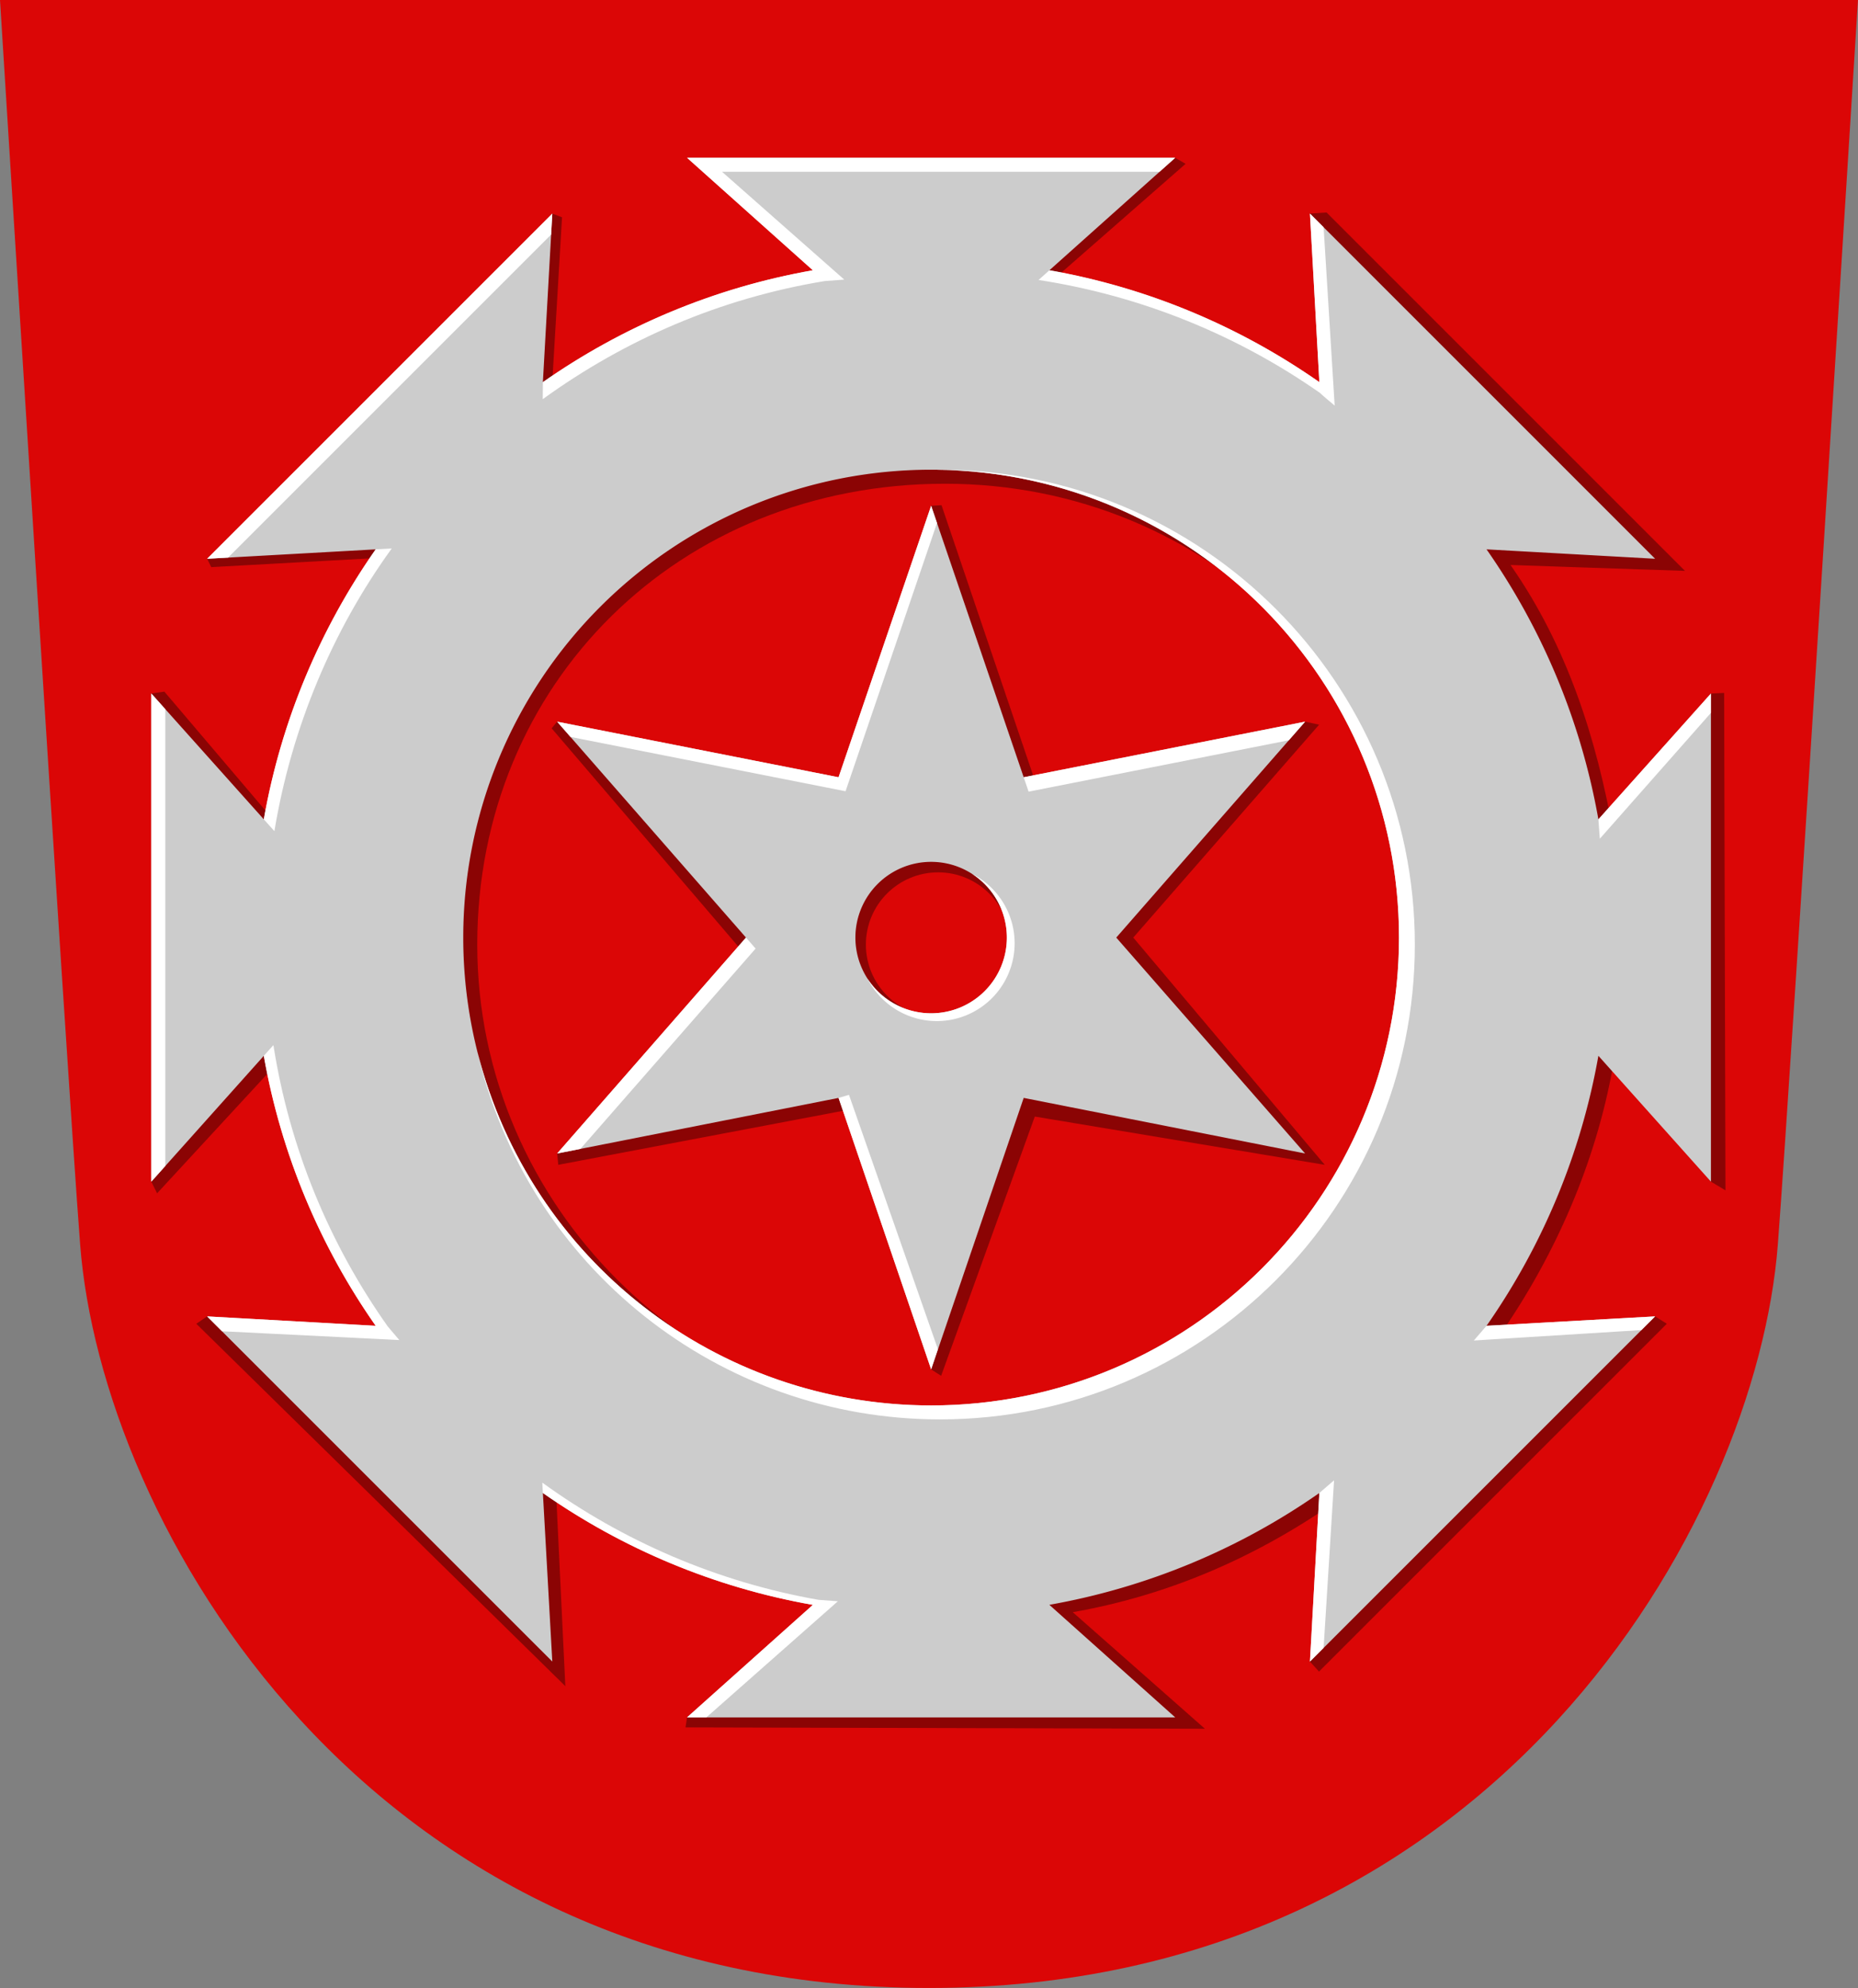 <?xml version="1.0" encoding="UTF-8" standalone="no"?>
<svg xmlns:dc="http://purl.org/dc/elements/1.1/" xmlns:cc="http://creativecommons.org/ns#" xmlns:rdf="http://www.w3.org/1999/02/22-rdf-syntax-ns#" xmlns:svg="http://www.w3.org/2000/svg" xmlns="http://www.w3.org/2000/svg" xmlns:sodipodi="http://sodipodi.sourceforge.net/DTD/sodipodi-0.dtd" xmlns:inkscape="http://www.inkscape.org/namespaces/inkscape" width="500" height="535" viewBox="0 0 132.292 141.552" version="1.1" id="svg847" sodipodi:docname="koskitl.svg" inkscape:version="1.0.2 (e86c870879, 2021-01-15, custom)">
  <rect x="0" y="0" width="132.292" height="141.552" fill="#808080" stroke="none"/>
  <defs id="defs841"></defs>
  <g inkscape:label="Layer 1" inkscape:groupmode="layer" id="layer1" transform="translate(-32.348,-57.914)">
    <g id="g1084" transform="matrix(0.94,0,0,0.94,1.941,3.474)" style="stroke-width:1.064">
      <path style="font-variation-settings:normal;opacity:1;vector-effect:none;fill:#db0606;fill-opacity:1;stroke:none;stroke-width:0.281;stroke-linecap:butt;stroke-linejoin:miter;stroke-miterlimit:4;stroke-dasharray:none;stroke-dashoffset:0;stroke-opacity:1;stop-color:#000000;stop-opacity:1" d="m 32.348,57.914 c 0,0 5.025,80.61 6.069,94.258 1.606,20.999 21.477,56.328 64.298,56.328 42.821,0 62.692,-35.329 64.298,-56.328 1.044,-13.648 6.069,-94.258 6.069,-94.258 z" id="path844" sodipodi:nodetypes="cszscc"></path>
      <path id="path1062" style="opacity:1;fill:#8b0404;fill-opacity:1;stroke:none;stroke-width:1.064;stroke-linecap:round" d="m 424.217,297.545 36.73,-32.168 -2.969,-1.727 -97.557,36.168 -80.662,30.627 2.959,-49.789 -2.785,-1.053 -45.053,54.902 -53.609,43.76 1.178,2.393 53.541,-2.959 -32.506,79.055 -34.439,-40.516 -3.727,0.545 7.197,57.736 -7.197,81.791 1.646,3.339 33.721,-36.537 34.77,78.405 -54.184,-6.689 -3.092,2.105 105.482,103.586 -2.691,-56.138 80.209,27.424 -42.729,37.639 -0.439,2.863 148.451,0.379 -37.762,-33.307 c 27.746,-4.915 52.631,-15.825 75.727,-31.969 l -7.932,46.078 2.59,2.863 99.418,-99.418 -3.348,-2.105 -44.746,5.866 c 16.145,-23.095 27.814,-49.813 32.73,-77.559 l 27.971,33.175 4.152,2.484 -0.379,-142.178 -3.773,0.166 -27.775,40.506 C 578.42,429.544 569.966,403.14 553.822,380.045 l 49.87,1.685 -102.447,-102.451 -4.749,0.325 7.066,54.881 z m -32.062,59.273 c 75.866,-0.006 135.795,59.87 135.795,133.729 C 527.949,564.405 468.075,624.279 394.217,624.279 320.358,624.28 258.483,563.406 258.482,488.547 258.482,413.696 316.288,356.824 392.154,356.818 Z m -0.971,6.131 -2.969,0.166 -20.459,81.604 -86.436,-19.887 -1.582,1.895 55.879,65.336 -54.297,56.199 0.318,3.242 85.738,-16.268 20.838,74.74 2.863,1.834 26.771,-74.104 82.88,13.797 -54.734,-64.957 53.113,-60.852 -4,-0.863 -76.33,19.508 z m -0.969,104.951 c 11.403,1.5e-4 20.646,9.244 20.646,20.646 -1.5e-4,11.403 -9.244,20.646 -20.646,20.646 -11.403,-1.5e-4 -20.646,-9.244 -20.646,-20.646 1.4e-4,-11.403 9.244,-20.646 20.646,-20.646 z" transform="scale(0.265)" sodipodi:nodetypes="cccccccccccccccccccccccccccccccccccccccccccccccssscccccccccccccccccccccccc"></path>
      <path id="path848" style="opacity:1;fill:#cccccc;stroke:none;stroke-width:1.064;stroke-linecap:round" d="m 318.451,263.65 35.971,32.168 a 193.698,193.698 0 0 0 -77.18,31.967 l 2.691,-48.182 -98.662,98.662 48.184,-2.691 a 193.698,193.698 0 0 0 -31.971,77.18 L 165.318,416.783 v 139.527 l 32.168,-35.975 a 193.698,193.698 0 0 0 31.969,77.182 l -48.184,-2.689 98.662,98.66 -2.691,-48.184 a 193.698,193.698 0 0 0 77.18,31.971 l -35.971,32.168 h 139.527 l -35.975,-32.17 a 193.698,193.698 0 0 0 77.182,-31.969 l -2.689,48.184 98.66,-98.66 -48.186,2.689 a 193.698,193.698 0 0 0 31.973,-77.18 l 32.168,35.973 V 416.783 l -32.168,35.971 a 193.698,193.698 0 0 0 -31.971,-77.18 l 48.184,2.691 -98.66,-98.662 2.689,48.184 a 193.698,193.698 0 0 0 -77.182,-31.969 l 35.975,-32.168 z m 69.742,89.162 a 133.733,133.733 0 0 1 0.021,0 A 133.733,133.733 0 0 1 521.947,486.547 133.733,133.733 0 0 1 388.215,620.279 133.733,133.733 0 0 1 254.48,486.547 133.733,133.733 0 0 1 388.193,352.812 Z" transform="scale(0.265)"></path>
      <path id="path854" style="opacity:1;fill:#cccccc;fill-opacity:1;stroke:none;stroke-width:1.064;stroke-linecap:round" d="m 388.215,363.115 -26.459,77.604 -80.436,-15.887 53.979,61.715 -53.979,61.715 80.436,-15.889 26.459,77.604 26.457,-77.604 80.436,15.889 -53.977,-61.715 53.977,-61.715 -80.436,15.887 z m 0,101.785 a 21.647,21.647 0 0 1 21.646,21.646 21.647,21.647 0 0 1 -21.646,21.646 21.647,21.647 0 0 1 -21.646,-21.646 21.647,21.647 0 0 1 21.646,-21.646 z" transform="scale(0.265)"></path>
      <path id="circle899" style="opacity:1;fill:#ffffff;stroke:none;stroke-width:1.064;stroke-linecap:round" d="m 277.207,332.644 c 23.532,-17.034 50.715,-28.849 80.639,-33.766 l 5.537,-0.408 -34.932,-30.82 h 125.055 l 4.473,-4 H 318.451 l 35.945,32.145 c -28.316,4.986 -54.508,16.128 -77.154,31.986 m 2.691,-48.178 -98.662,98.662 5.992,-0.334 92.336,-92.336 z m 216.562,0 2.689,48.174 c -22.646,-15.858 -48.837,-26.998 -77.152,-31.984 l -3.109,2.779 c 29.589,4.559 56.941,15.862 80.434,32.285 1.339,1.29 2.743,2.343 4.205,3.627 l -3.158,-50.973 z M 390.75,352.82 c -0.273,4.8e-4 -0.546,0.002 -0.818,0.004 73.183,0.94 132.016,60.534 132.016,133.723 -5.7e-4,73.858 -59.874,133.732 -133.732,133.732 -61.236,2.5e-4 -114.65,-41.592 -129.656,-100.961 14.308,61.461 69.087,104.953 132.191,104.953 74.959,2.9e-4 135.726,-60.766 135.727,-135.725 3e-4,-74.96 -60.767,-135.727 -135.727,-135.727 z m -161.301,22.754 c -15.859,22.647 -27,48.838 -31.986,77.154 l 3.035,3.395 c 4.915,-29.641 16.627,-57.429 33.543,-80.805 z m -64.131,41.209 v 139.527 l 4,-4.473 V 421.256 Z m 445.793,0 -32.168,35.971 0.408,5.537 31.76,-35.98 z m -410.895,100.5 -2.754,3.08 c 4.986,28.316 16.127,54.508 31.986,77.154 l -48.178,-2.689 4.242,4.242 50.693,2.516 -3.297,-3.875 C 216.299,574.248 204.853,546.891 200.217,517.283 Z m 394.939,77.545 -48.186,2.689 -3.627,4.205 47.904,-2.986 z m -91.766,46.85 -4.205,3.627 -2.689,48.184 3.908,-3.908 z m -226.314,0.668 0.166,2.965 c 22.647,15.859 48.839,27 77.156,31.986 l -35.947,32.146 h 5.527 l 37.582,-33.189 -5.539,-0.408 c -29.115,-5.14 -55.954,-16.84 -78.945,-33.5 z" transform="scale(0.265)" sodipodi:nodetypes="cccccccccccccccccccccccccccccccccccccccccccccccccccccccccccccccccccccccc"></path>
      <path id="path1051" style="opacity:1;fill:#ffffff;stroke:none;stroke-width:1.064;stroke-linecap:round" d="m 388.215,363.115 -26.459,77.604 -80.436,-15.887 3.811,4.357 78.625,15.529 26.141,-76.67 z m 106.893,61.717 -80.436,15.887 1.404,4.117 74.385,-14.691 z m -95.178,43.514 a 21.647,21.647 0 0 1 9.932,18.201 21.647,21.647 0 0 1 -21.646,21.646 21.647,21.647 0 0 1 -18.197,-9.928 22.245,22.245 0 0 0 19.818,12.148 22.245,22.245 0 0 0 22.246,-22.246 22.245,22.245 0 0 0 -12.152,-19.822 z m -64.631,18.201 -53.979,61.715 6.646,-1.312 50.082,-57.26 z m 29.432,44.951 -2.975,0.875 26.459,77.604 1.939,-5.775 z" transform="scale(0.265)"></path>
    </g>
  </g>
</svg>
